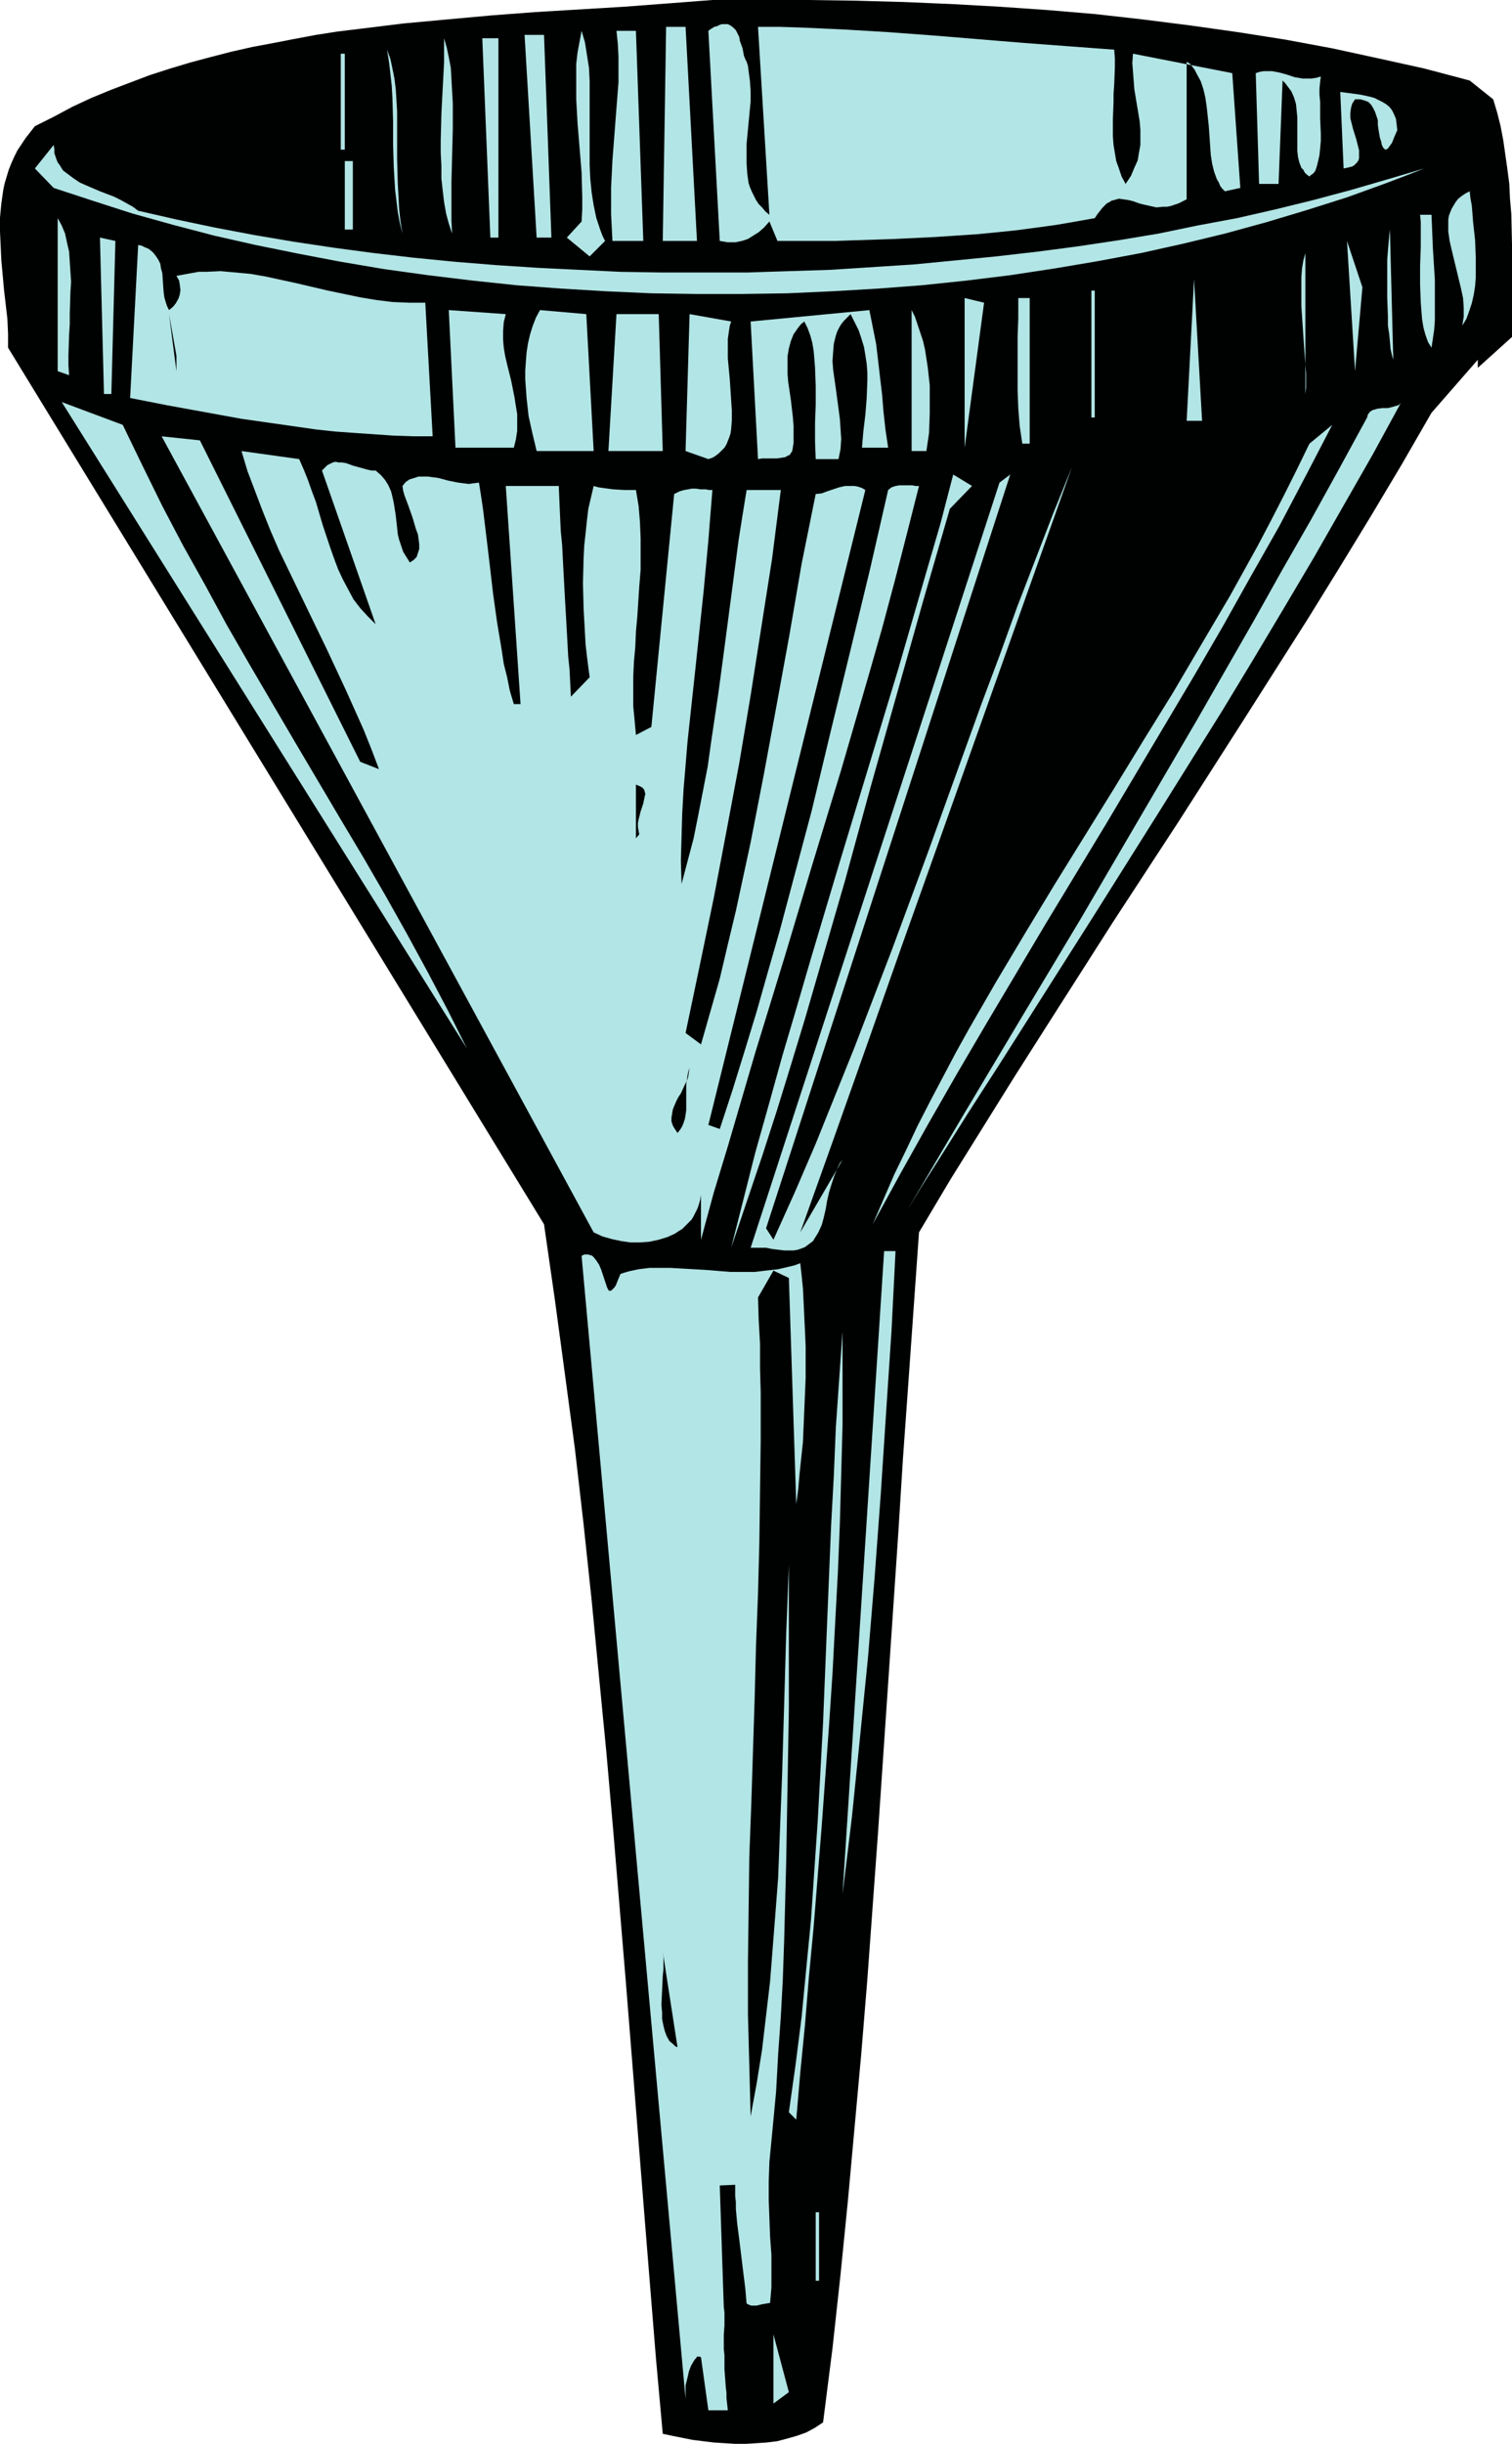<?xml version="1.0" encoding="UTF-8" standalone="no"?>
<svg
   version="1.0"
   width="96.36mm"
   height="155.668mm"
   id="svg55"
   sodipodi:docname="Funnel.wmf"
   xmlns:inkscape="http://www.inkscape.org/namespaces/inkscape"
   xmlns:sodipodi="http://sodipodi.sourceforge.net/DTD/sodipodi-0.dtd"
   xmlns="http://www.w3.org/2000/svg"
   xmlns:svg="http://www.w3.org/2000/svg">
  <sodipodi:namedview
     id="namedview55"
     pagecolor="#ffffff"
     bordercolor="#000000"
     borderopacity="0.25"
     inkscape:showpageshadow="2"
     inkscape:pageopacity="0.0"
     inkscape:pagecheckerboard="0"
     inkscape:deskcolor="#d1d1d1"
     inkscape:document-units="mm" />
  <defs
     id="defs1">
    <pattern
       id="WMFhbasepattern"
       patternUnits="userSpaceOnUse"
       width="6"
       height="6"
       x="0"
       y="0" />
  </defs>
  <path
     style="fill:#000202;fill-opacity:1;fill-rule:evenodd;stroke:none"
     d="m 354.015,19.391 5.655,4.525 0.969,3.232 0.808,3.232 0.646,3.393 0.485,3.393 0.485,3.393 0.485,3.717 0.162,3.555 0.323,3.717 0.162,7.272 v 7.433 7.433 7.433 l -8.24,7.433 v -1.939 l -11.149,12.766 -7.271,12.604 -7.433,12.443 -7.594,12.443 -7.594,12.281 -15.511,24.4 -15.511,24.239 -15.835,24.239 -15.673,24.562 -7.917,12.443 -7.756,12.443 -7.756,12.443 -7.594,12.766 -1.293,18.26 -1.293,18.26 -1.293,18.098 -1.131,18.098 -2.424,35.873 -2.424,35.712 -1.293,17.775 -1.293,17.775 -1.454,17.775 -1.616,17.775 -1.616,17.775 -1.777,17.775 -1.939,17.775 -2.262,17.775 -1.939,1.293 -2.101,1.131 -2.262,0.808 -2.262,0.646 -2.424,0.646 -2.585,0.323 -2.424,0.162 -2.585,0.162 h -2.585 l -2.585,-0.162 -2.585,-0.162 -2.585,-0.323 -2.585,-0.323 -2.424,-0.485 -2.424,-0.485 -2.262,-0.485 -1.616,-17.937 -1.454,-17.937 -1.454,-18.098 -1.454,-18.26 -1.454,-18.26 -1.454,-18.26 -3.07,-36.843 -1.616,-18.421 -1.777,-18.26 -1.777,-18.421 -1.939,-18.26 -2.101,-18.26 -2.424,-18.098 -2.424,-17.937 L 131.039,294.742 1.939,83.704 V 80.311 L 1.777,76.756 0.969,69.807 0.323,62.697 0.162,59.304 0,55.749 v -3.393 l 0.323,-3.393 0.485,-3.393 0.323,-1.454 0.485,-1.616 0.485,-1.616 0.646,-1.616 0.646,-1.454 0.808,-1.616 0.969,-1.454 0.969,-1.454 1.131,-1.454 1.131,-1.454 4.524,-2.262 4.524,-2.424 4.524,-2.101 4.686,-1.939 4.686,-1.778 4.686,-1.778 5.009,-1.616 4.847,-1.454 4.847,-1.293 5.009,-1.293 5.009,-1.131 L 65.923,10.342 70.932,9.372 76.103,8.403 81.273,7.595 86.605,6.948 97.108,5.656 107.61,4.686 118.274,3.717 128.939,2.909 150.428,1.616 161.092,0.808 171.595,0 h 11.472 11.472 l 11.472,0.162 11.634,0.323 11.472,0.485 11.634,0.646 11.634,0.808 11.472,0.97 11.472,1.293 11.472,1.454 11.472,1.616 11.31,1.778 11.31,2.101 11.149,2.424 10.987,2.424 z"
     id="path1" />
  <path
     style="fill:#b2e5e5;fill-opacity:1;fill-rule:evenodd;stroke:none"
     d="m 268.38,11.958 0.162,2.101 v 2.101 l -0.162,4.201 -0.162,2.262 v 1.939 l -0.162,4.201 v 2.101 1.939 l 0.162,2.101 0.323,1.939 0.323,1.939 0.646,1.778 0.646,1.939 0.969,1.778 1.293,-1.939 0.808,-1.939 0.808,-1.778 0.323,-1.939 0.323,-1.778 v -1.939 -1.778 l -0.162,-1.939 -0.646,-3.878 -0.646,-3.878 -0.162,-2.101 -0.162,-2.101 -0.162,-2.101 0.162,-2.262 23.913,4.686 1.939,27.632 -3.716,0.808 -0.646,-0.646 -0.485,-0.646 -0.323,-0.808 -0.485,-0.808 -0.646,-1.778 -0.485,-1.939 -0.323,-2.101 -0.162,-2.262 -0.323,-4.686 -0.485,-4.525 -0.323,-2.262 -0.485,-2.101 -0.646,-1.939 -0.969,-1.778 -0.485,-0.97 -0.485,-0.646 -0.646,-0.808 -0.808,-0.485 v 33.126 l -0.969,0.485 -0.969,0.485 -0.969,0.323 -0.969,0.323 -0.808,0.162 h -0.969 l -1.616,0.162 -1.454,-0.323 -1.454,-0.323 -1.293,-0.323 -1.293,-0.485 -1.293,-0.323 -1.131,-0.162 -1.131,-0.162 -1.131,0.323 -0.646,0.162 -0.485,0.323 -0.646,0.323 -0.485,0.485 -0.646,0.646 -0.485,0.646 -0.646,0.808 -0.646,0.97 -4.524,0.808 -4.686,0.808 -4.686,0.646 -4.847,0.646 -4.686,0.485 -5.009,0.485 -9.695,0.646 -9.856,0.485 -9.856,0.323 -4.686,0.162 h -4.686 -4.686 -4.524 l -1.939,-4.686 -1.293,1.454 -1.293,1.131 -1.293,0.808 -1.293,0.808 -1.454,0.485 -1.616,0.323 h -1.777 l -0.969,-0.162 -0.969,-0.162 -2.747,-50.578 0.646,-0.485 0.808,-0.485 0.646,-0.162 0.646,-0.323 0.485,-0.162 h 0.485 0.969 l 0.646,0.323 0.646,0.485 0.646,0.646 0.323,0.646 0.485,0.97 0.162,0.97 0.646,1.778 0.323,1.778 0.323,0.808 0.323,0.646 0.323,0.97 0.162,1.293 0.323,2.424 0.162,2.424 v 2.424 l -0.969,10.18 v 2.424 2.424 l 0.162,2.424 0.323,2.262 0.323,0.97 0.485,1.131 0.485,0.97 0.485,0.97 0.646,0.97 0.808,0.808 0.808,0.97 0.969,0.808 -2.747,-45.246 h 5.17 l 5.17,0.162 10.664,0.485 10.664,0.646 10.826,0.808 21.651,1.778 10.826,0.808 z"
     id="path2" />
  <path
     style="fill:#b2e5e5;fill-opacity:1;fill-rule:evenodd;stroke:none"
     d="m 167.879,58.011 h -8.24 l 0.808,-51.548 h 4.686 z"
     id="path3" />
  <path
     style="fill:#b2e5e5;fill-opacity:1;fill-rule:evenodd;stroke:none"
     d="m 145.743,58.011 -3.716,3.717 -5.494,-4.525 3.555,-3.878 0.162,-2.909 v -2.909 l -0.162,-5.979 -0.969,-11.796 -0.323,-5.817 v -2.909 -2.747 -2.909 l 0.323,-2.747 0.485,-2.585 0.485,-2.585 0.808,2.747 0.485,3.07 0.485,3.07 0.162,3.232 v 3.232 3.393 3.555 3.232 3.555 3.232 l 0.162,3.393 0.323,3.232 0.485,3.07 0.646,3.07 0.485,1.454 0.485,1.454 0.485,1.293 z"
     id="path4" />
  <path
     style="fill:#b2e5e5;fill-opacity:1;fill-rule:evenodd;stroke:none"
     d="m 154.952,58.011 h -7.433 l -0.162,-3.232 -0.162,-3.232 v -3.232 -3.232 l 0.323,-6.464 0.969,-12.604 0.485,-6.14 v -3.232 -3.07 l -0.162,-3.07 -0.323,-3.07 h 4.686 z"
     id="path5" />
  <path
     style="fill:#b2e5e5;fill-opacity:1;fill-rule:evenodd;stroke:none"
     d="m 132.816,57.203 h -3.555 L 126.353,8.403 h 4.686 z"
     id="path6" />
  <path
     style="fill:#b2e5e5;fill-opacity:1;fill-rule:evenodd;stroke:none"
     d="m 108.903,56.234 -0.808,-2.424 -0.646,-2.424 -0.485,-2.747 -0.323,-2.747 -0.323,-2.909 v -3.07 l -0.162,-3.07 v -3.07 l 0.162,-6.302 0.323,-6.302 0.323,-6.14 v -2.909 -2.909 l 0.646,2.262 0.485,2.262 0.485,2.585 0.162,2.747 0.162,2.909 0.162,2.909 v 3.07 3.07 l -0.162,6.302 -0.162,6.464 v 6.302 3.07 z"
     id="path7" />
  <path
     style="fill:#b2e5e5;fill-opacity:1;fill-rule:evenodd;stroke:none"
     d="m 120.052,57.203 h -1.939 L 116.174,9.211 h 3.878 z"
     id="path8" />
  <path
     style="fill:#b2e5e5;fill-opacity:1;fill-rule:evenodd;stroke:none"
     d="M 96.946,56.234 96.3,53.648 95.815,51.063 95.492,48.316 95.169,45.73 94.846,40.236 94.684,34.904 v -5.656 l -0.162,-5.656 -0.162,-2.909 -0.323,-2.909 -0.323,-2.747 -0.485,-3.07 0.808,2.262 0.485,2.262 0.485,2.424 0.323,2.585 0.162,2.585 0.162,2.747 v 2.747 8.726 l 0.162,5.979 0.162,2.909 0.162,3.07 0.323,3.07 z"
     id="path9" />
  <path
     style="fill:#b2e5e5;fill-opacity:1;fill-rule:evenodd;stroke:none"
     d="m 82.081,12.927 h 0.969 v 23.108 h -0.969 z"
     id="path10" />
  <path
     style="fill:#b2e5e5;fill-opacity:1;fill-rule:evenodd;stroke:none"
     d="m 318.145,18.421 -0.162,1.293 -0.162,1.616 v 1.454 l 0.162,1.778 v 3.878 l 0.162,3.717 v 1.778 l -0.162,1.778 -0.162,1.616 -0.323,1.454 -0.323,1.293 -0.323,0.97 -0.323,0.485 -0.323,0.323 -0.485,0.323 -0.323,0.323 -0.646,-0.485 -0.485,-0.485 -0.323,-0.646 -0.485,-0.485 -0.485,-1.293 -0.323,-1.293 -0.162,-1.454 V 34.742 33.126 31.51 28.278 l -0.162,-1.616 -0.162,-1.616 -0.485,-1.616 -0.646,-1.454 -0.485,-0.646 -0.485,-0.646 -0.485,-0.646 -0.646,-0.646 -0.969,24.885 h -4.686 l -0.808,-26.663 0.969,-0.323 0.969,-0.162 h 0.969 0.969 l 1.777,0.323 1.777,0.485 1.939,0.646 1.939,0.323 h 0.969 1.131 l 1.131,-0.162 z"
     id="path11" />
  <path
     style="fill:#b2e5e5;fill-opacity:1;fill-rule:evenodd;stroke:none"
     d="m 336.565,31.349 -0.646,1.454 -0.646,1.616 -0.485,0.646 -0.323,0.485 -0.323,0.323 -0.485,0.162 -0.485,-0.485 -0.323,-0.646 -0.162,-0.808 -0.323,-0.97 -0.323,-1.939 -0.162,-1.131 V 28.925 l -0.323,-0.97 -0.323,-0.97 -0.485,-0.97 -0.485,-0.808 -0.646,-0.646 -0.808,-0.323 -1.131,-0.323 h -0.646 -0.646 l -0.323,0.485 -0.323,0.485 -0.162,0.485 -0.162,0.646 -0.162,1.131 v 1.293 l 0.323,1.293 0.323,1.293 0.808,2.585 0.323,1.293 0.323,1.293 v 0.97 0.97 l -0.162,0.485 -0.323,0.485 -0.323,0.323 -0.323,0.323 -0.485,0.323 -0.646,0.162 -0.646,0.162 -0.808,0.162 -0.808,-18.421 2.424,0.323 2.424,0.323 2.262,0.485 1.131,0.323 0.969,0.485 0.969,0.485 0.808,0.485 0.808,0.646 0.646,0.808 0.485,0.97 0.485,1.131 0.162,1.293 z"
     id="path12" />
  <path
     style="fill:#b2e5e5;fill-opacity:1;fill-rule:evenodd;stroke:none"
     d="M 66.408,34.096 69.317,49.77 Z"
     id="path13" />
  <path
     style="fill:#b2e5e5;fill-opacity:1;fill-rule:evenodd;stroke:none"
     d="m 33.285,50.74 9.21,2.101 9.21,1.939 9.371,1.778 9.533,1.616 9.695,1.454 9.695,1.293 9.695,1.131 9.856,0.97 10.018,0.808 9.856,0.646 10.018,0.485 10.018,0.485 10.179,0.162 h 10.018 10.179 l 10.018,-0.323 10.179,-0.323 10.018,-0.646 10.018,-0.646 10.018,-0.97 9.856,-0.97 9.856,-1.131 9.856,-1.293 9.695,-1.454 9.695,-1.616 9.371,-1.939 9.533,-1.778 9.21,-2.101 9.21,-2.262 9.048,-2.424 8.887,-2.585 8.725,-2.585 -4.524,1.778 -4.686,1.778 -9.371,3.393 -9.695,3.07 -9.695,2.909 -10.018,2.747 -10.018,2.424 -10.179,2.262 -10.341,1.939 -10.503,1.778 -10.664,1.616 -10.503,1.293 -10.826,1.131 -10.664,0.808 -10.987,0.646 -10.826,0.485 -10.826,0.162 H 167.879 L 156.891,70.615 146.066,70.131 135.24,69.484 124.414,68.676 113.75,67.545 103.086,66.252 92.584,64.798 82.081,63.021 71.902,61.081 61.561,58.981 51.543,56.718 41.687,54.133 31.831,51.386 22.298,48.316 12.926,45.246 8.402,40.559 l 4.524,-5.656 0.162,0.97 v 0.97 l 0.485,1.454 0.323,0.808 0.485,0.646 0.808,1.293 1.293,0.97 1.293,0.97 1.454,0.97 1.454,0.646 3.393,1.454 3.393,1.293 1.616,0.808 1.454,0.808 1.454,0.808 z"
     id="path14" />
  <path
     style="fill:#b2e5e5;fill-opacity:1;fill-rule:evenodd;stroke:none"
     d="m 83.051,38.782 h 1.939 v 16.482 h -1.939 z"
     id="path15" />
  <path
     style="fill:#b2e5e5;fill-opacity:1;fill-rule:evenodd;stroke:none"
     d="m 354.015,46.053 0.162,1.616 0.323,1.778 0.162,1.939 0.162,2.101 0.485,4.363 0.162,4.363 v 2.262 2.262 l -0.162,2.101 -0.323,2.101 -0.485,2.101 -0.646,1.939 -0.646,1.778 -0.969,1.616 0.162,-1.131 0.162,-0.97 v -2.262 l -0.162,-2.262 -0.485,-2.262 -1.131,-4.686 -1.131,-4.686 -0.485,-2.101 -0.323,-2.262 v -1.939 -0.97 l 0.162,-0.97 0.323,-0.808 0.323,-0.808 0.485,-0.808 0.485,-0.808 0.646,-0.808 0.808,-0.646 0.969,-0.646 z"
     id="path16" />
  <path
     style="fill:#b2e5e5;fill-opacity:1;fill-rule:evenodd;stroke:none"
     d="m 5.655,49.77 2.747,30.379 z"
     id="path17" />
  <path
     style="fill:#b2e5e5;fill-opacity:1;fill-rule:evenodd;stroke:none"
     d="m 344.806,51.709 0.162,3.878 0.162,4.04 0.485,7.756 v 3.878 4.04 1.939 l -0.162,2.101 -0.323,2.262 -0.323,2.101 -0.808,-1.293 -0.646,-1.778 -0.485,-1.778 -0.323,-1.939 -0.162,-1.939 -0.162,-2.101 -0.162,-4.363 v -4.525 l 0.162,-4.525 V 57.365 55.426 53.487 l -0.162,-1.778 z"
     id="path18" />
  <path
     style="fill:#b2e5e5;fill-opacity:1;fill-rule:evenodd;stroke:none"
     d="M 16.642,90.329 13.896,89.36 V 52.517 l 0.969,1.778 0.808,1.939 0.485,2.262 0.485,2.101 0.162,2.424 0.162,2.424 0.162,2.424 -0.162,2.424 -0.162,5.171 v 2.585 l -0.162,2.585 -0.162,5.009 v 2.262 z"
     id="path19" />
  <path
     style="fill:#b2e5e5;fill-opacity:1;fill-rule:evenodd;stroke:none"
     d="m 335.596,86.613 -0.323,-1.131 -0.323,-1.454 -0.162,-1.778 -0.162,-1.778 -0.323,-2.101 v -2.262 l -0.162,-4.525 v -4.686 -2.262 -2.101 l 0.162,-2.101 0.162,-1.939 0.162,-1.778 0.162,-1.454 z"
     id="path20" />
  <path
     style="fill:#b2e5e5;fill-opacity:1;fill-rule:evenodd;stroke:none"
     d="m 26.822,94.854 h -1.777 l -0.969,-37.651 3.716,0.808 z"
     id="path21" />
  <path
     style="fill:#b2e5e5;fill-opacity:1;fill-rule:evenodd;stroke:none"
     d="m 326.386,89.36 -1.939,-31.349 3.716,11.15 z"
     id="path22" />
  <path
     style="fill:#b2e5e5;fill-opacity:1;fill-rule:evenodd;stroke:none"
     d="m 40.717,74.655 0.969,-0.808 0.646,-0.808 0.646,-1.131 0.323,-0.97 0.162,-1.131 -0.162,-1.293 -0.162,-0.97 -0.646,-1.131 1.777,-0.323 1.777,-0.323 1.777,-0.323 h 1.777 l 3.555,-0.162 3.555,0.323 3.555,0.323 3.716,0.646 3.716,0.808 3.716,0.808 7.594,1.778 3.878,0.808 3.878,0.808 3.878,0.646 3.878,0.485 4.039,0.162 h 3.878 l 1.777,32.157 h -4.847 l -4.686,-0.162 -4.686,-0.323 -4.686,-0.323 -4.524,-0.323 -4.524,-0.485 -9.048,-1.293 -9.048,-1.293 -8.887,-1.616 -8.887,-1.616 -9.048,-1.778 1.939,-36.843 0.808,0.162 0.646,0.323 1.131,0.485 0.969,0.808 0.646,0.808 0.646,0.97 0.485,0.97 0.162,1.131 0.323,1.131 0.162,2.424 0.162,2.262 0.162,1.131 0.323,1.131 0.323,0.97 z"
     id="path23" />
  <path
     style="fill:#b2e5e5;fill-opacity:1;fill-rule:evenodd;stroke:none"
     d="m 314.429,94.854 0.162,-1.454 v -1.616 -1.939 l -0.162,-2.101 -0.162,-2.101 -0.162,-2.262 -0.323,-4.848 -0.323,-4.848 v -2.262 -2.424 -2.262 l 0.162,-2.101 0.323,-1.939 0.485,-1.778 z"
     id="path24" />
  <path
     style="fill:#b2e5e5;fill-opacity:1;fill-rule:evenodd;stroke:none"
     d="m 285.83,101.318 1.777,-34.096 1.939,34.096 z"
     id="path25" />
  <path
     style="fill:#b2e5e5;fill-opacity:1;fill-rule:evenodd;stroke:none"
     d="m 262.886,69.969 h 0.808 V 100.51 H 262.886 Z"
     id="path26" />
  <path
     style="fill:#b2e5e5;fill-opacity:1;fill-rule:evenodd;stroke:none"
     d="M 232.348,107.781 V 71.746 l 4.686,1.131 z"
     id="path27" />
  <path
     style="fill:#b2e5e5;fill-opacity:1;fill-rule:evenodd;stroke:none"
     d="m 248.021,106.812 h -1.777 l -0.646,-4.363 -0.323,-4.201 -0.162,-4.363 v -4.201 -4.201 -4.363 l 0.162,-4.525 v -4.848 h 2.747 z"
     id="path28" />
  <path
     style="fill:#b2e5e5;fill-opacity:1;fill-rule:evenodd;stroke:none"
     d="m 121.829,75.625 -0.485,1.939 -0.162,2.101 v 2.101 l 0.162,1.939 0.323,1.939 0.485,2.101 0.969,3.878 0.808,4.04 0.323,2.101 0.323,1.939 v 1.939 2.101 l -0.323,2.101 -0.485,1.939 H 109.711 L 108.095,74.655 Z"
     id="path29" />
  <path
     style="fill:#b2e5e5;fill-opacity:1;fill-rule:evenodd;stroke:none"
     d="m 142.996,108.589 h -13.734 l -0.969,-4.04 -0.969,-4.363 -0.485,-4.363 -0.162,-2.262 -0.162,-2.262 v -2.101 l 0.162,-2.262 0.162,-2.101 0.323,-2.101 0.485,-2.101 0.646,-2.101 0.808,-2.101 0.969,-1.778 11.149,0.97 z"
     id="path30" />
  <path
     style="fill:#b2e5e5;fill-opacity:1;fill-rule:evenodd;stroke:none"
     d="m 213.928,107.781 h -6.301 l 0.162,-1.939 0.162,-1.939 0.485,-4.04 0.323,-4.04 0.162,-4.201 V 89.683 l -0.162,-2.101 -0.323,-2.101 -0.323,-1.939 -0.646,-2.101 -0.646,-1.939 -0.969,-1.939 -0.969,-1.939 -0.808,0.808 -0.808,0.808 -0.646,0.808 -0.485,0.808 -0.485,0.97 -0.323,0.97 -0.485,1.939 -0.162,1.939 -0.162,2.262 0.162,2.101 0.323,2.262 0.323,2.262 0.323,2.424 0.646,4.848 0.162,2.424 0.162,2.424 -0.162,2.424 -0.485,2.424 h -5.494 l -0.162,-4.201 v -4.525 l 0.162,-4.363 v -4.525 l -0.162,-4.363 -0.162,-2.101 -0.162,-1.939 -0.323,-1.939 -0.485,-1.778 -0.646,-1.778 -0.808,-1.616 -0.808,0.646 -0.646,0.808 -1.131,1.616 -0.646,1.616 -0.485,1.778 -0.323,1.939 v 2.101 2.101 l 0.162,1.939 0.646,4.363 0.485,4.201 0.162,2.101 v 2.101 1.939 l -0.323,1.939 -0.323,0.485 -0.323,0.485 -0.485,0.162 -0.485,0.323 -0.969,0.162 -1.131,0.162 h -2.424 -1.131 l -0.969,0.162 -1.777,-33.126 28.599,-2.747 0.808,4.04 0.808,4.04 0.485,4.04 0.485,4.201 0.485,4.04 0.323,4.04 0.485,4.363 z"
     id="path31" />
  <path
     style="fill:#b2e5e5;fill-opacity:1;fill-rule:evenodd;stroke:none"
     d="m 223.138,108.589 h -3.555 V 74.655 l 0.808,1.616 0.646,1.939 0.646,1.939 0.646,1.939 0.485,2.101 0.323,2.101 0.323,2.101 0.485,4.363 v 2.262 4.525 l -0.162,4.686 z"
     id="path32" />
  <path
     style="fill:#000202;fill-opacity:1;fill-rule:evenodd;stroke:none"
     d="m 42.495,89.36 -1.777,-13.735 1.777,10.019 z"
     id="path33" />
  <path
     style="fill:#b2e5e5;fill-opacity:1;fill-rule:evenodd;stroke:none"
     d="m 159.638,108.589 h -13.088 l 1.939,-32.965 h 10.179 z"
     id="path34" />
  <path
     style="fill:#b2e5e5;fill-opacity:1;fill-rule:evenodd;stroke:none"
     d="m 176.119,77.402 -0.323,0.97 -0.162,0.97 -0.323,2.262 v 2.262 2.424 l 0.485,5.171 0.323,5.009 0.162,2.424 v 2.262 l -0.162,2.101 -0.162,1.131 -0.323,0.97 -0.323,0.808 -0.323,0.808 -0.485,0.808 -0.646,0.646 -0.646,0.646 -0.808,0.646 -0.808,0.485 -0.969,0.323 -5.494,-1.939 0.969,-32.965 z"
     id="path35" />
  <path
     style="fill:#b2e5e5;fill-opacity:1;fill-rule:evenodd;stroke:none"
     d="m 29.569,102.287 4.686,9.695 4.847,9.857 5.009,9.534 5.332,9.534 5.17,9.534 5.494,9.534 10.987,18.745 10.987,18.583 5.494,9.211 5.332,9.211 5.17,9.211 5.009,9.211 4.847,9.211 4.524,9.049 L 14.865,96.793 Z"
     id="path36" />
  <path
     style="fill:#b2e5e5;fill-opacity:1;fill-rule:evenodd;stroke:none"
     d="m 337.535,96.793 -6.786,12.443 -7.109,12.443 -7.109,12.443 -7.271,12.281 -7.433,12.443 -7.433,12.281 -15.35,24.562 -15.35,24.4 -15.188,23.915 -7.594,11.958 -7.594,11.796 -7.433,11.796 -3.716,5.817 -3.555,5.817 13.734,-23.269 13.896,-23.269 14.057,-23.431 13.896,-23.754 13.896,-23.754 13.896,-24.239 6.786,-12.119 6.948,-12.119 6.786,-12.281 6.786,-12.443 0.162,-0.646 0.323,-0.485 0.323,-0.323 0.485,-0.323 0.646,-0.162 0.485,-0.162 1.293,-0.162 h 0.646 0.646 l 1.293,-0.323 0.485,-0.162 0.646,-0.162 0.485,-0.323 z"
     id="path37" />
  <path
     style="fill:#b2e5e5;fill-opacity:1;fill-rule:evenodd;stroke:none"
     d="m 210.212,294.742 2.585,-5.979 2.585,-5.979 2.908,-5.979 2.747,-5.817 3.07,-5.979 3.07,-5.817 3.07,-5.817 3.232,-5.817 6.625,-11.473 6.948,-11.635 6.948,-11.473 14.219,-22.946 7.109,-11.635 7.109,-11.473 6.948,-11.796 6.948,-11.796 6.625,-11.958 3.232,-6.14 3.07,-5.979 3.07,-6.14 3.07,-6.302 5.494,-4.525 -6.302,12.119 -6.463,12.281 -6.786,11.958 -6.786,12.119 -6.948,11.958 -7.109,11.958 -14.219,23.915 -14.38,23.754 -14.219,23.915 -7.109,12.119 -6.948,12.119 -6.786,12.119 z"
     id="path38" />
  <path
     style="fill:#b2e5e5;fill-opacity:1;fill-rule:evenodd;stroke:none"
     d="m 86.767,183.406 4.524,1.778 -1.777,-4.686 -1.939,-4.848 -2.101,-4.686 -2.101,-4.686 -4.524,-9.695 -4.686,-9.695 -4.686,-9.695 -2.262,-4.686 -2.101,-4.848 -1.939,-4.848 -1.777,-4.686 -1.777,-4.686 -1.454,-4.848 13.896,1.939 1.131,2.585 0.969,2.424 0.969,2.747 0.969,2.585 1.616,5.494 1.777,5.333 0.969,2.747 0.969,2.585 1.131,2.424 1.293,2.424 1.293,2.424 1.616,2.101 1.777,1.939 1.939,1.939 -12.926,-37.004 0.646,-0.646 0.646,-0.646 0.646,-0.323 0.646,-0.323 0.646,-0.162 0.808,0.162 h 0.808 l 0.969,0.162 1.777,0.646 1.777,0.485 1.777,0.485 0.808,0.162 h 0.969 l 1.293,1.131 0.969,1.131 0.808,1.293 0.646,1.454 0.323,1.293 0.323,1.454 0.485,3.07 0.323,2.909 0.162,1.616 0.323,1.293 0.485,1.454 0.485,1.454 0.808,1.293 0.808,1.293 0.485,-0.323 0.485,-0.323 0.646,-0.646 0.323,-0.97 0.323,-0.97 v -1.131 l -0.162,-1.293 -0.162,-1.131 -0.485,-1.293 -0.808,-2.747 -0.969,-2.747 -0.969,-2.585 -0.323,-1.131 -0.162,-1.131 0.808,-0.97 0.969,-0.646 1.131,-0.323 0.969,-0.323 h 1.131 1.131 l 1.131,0.162 1.293,0.162 2.424,0.646 2.424,0.485 1.293,0.162 1.293,0.162 1.131,-0.162 1.293,-0.162 0.485,3.07 0.485,3.232 0.808,6.625 0.808,6.787 0.808,6.948 0.969,6.948 1.131,6.787 0.485,3.232 0.808,3.232 0.646,3.232 0.969,3.232 h 1.616 l -3.555,-52.517 h 12.765 l 0.162,3.878 0.162,3.717 0.162,3.393 0.323,3.232 0.162,3.232 0.162,3.07 0.323,5.979 0.323,5.656 0.323,5.817 0.162,3.07 0.323,3.07 0.162,3.232 0.162,3.393 v 0 l 4.524,-4.686 -0.323,-2.424 -0.323,-2.585 -0.323,-2.747 -0.162,-2.909 -0.162,-2.909 -0.162,-2.909 -0.162,-6.14 0.162,-6.14 0.162,-3.07 0.323,-2.909 0.323,-3.07 0.323,-2.747 0.646,-2.747 0.646,-2.747 1.131,0.323 1.131,0.162 2.424,0.323 2.747,0.162 h 2.747 l 0.646,3.878 0.323,3.878 0.162,3.878 v 3.878 3.717 l -0.323,3.878 -0.485,7.433 -0.323,3.555 -0.162,3.717 -0.323,3.555 -0.162,3.555 v 3.555 3.555 l 0.323,3.393 0.323,3.555 3.716,-1.939 5.494,-56.072 0.646,-0.323 0.646,-0.323 1.131,-0.323 0.969,-0.162 0.808,-0.162 h 1.131 l 0.969,0.162 h 1.293 l 0.808,0.162 h 0.808 l -0.485,5.979 -0.485,6.14 -1.131,12.119 -1.293,12.119 -0.646,6.14 -0.646,5.979 -1.293,11.958 -0.485,5.817 -0.485,5.817 -0.323,5.817 -0.162,5.656 -0.162,5.656 0.162,5.656 1.454,-5.494 1.454,-5.494 1.131,-5.656 1.131,-5.817 1.131,-5.817 0.808,-5.817 1.777,-11.958 1.616,-12.119 1.616,-12.281 1.616,-12.281 0.969,-6.14 0.969,-5.979 h 8.24 l -2.1,16.482 -2.585,16.482 -2.585,16.482 -2.747,16.321 -3.07,16.321 -3.07,16.159 -3.393,16.321 -3.393,16.159 3.716,2.747 2.262,-7.918 2.262,-7.918 1.939,-8.241 1.939,-8.08 1.777,-8.241 1.777,-8.241 3.232,-16.644 3.07,-16.644 3.07,-16.805 2.908,-16.967 3.393,-16.805 1.454,-0.162 1.293,-0.485 2.908,-0.97 1.454,-0.323 h 0.808 0.808 0.646 l 0.808,0.162 0.969,0.323 0.808,0.485 -37.809,152.865 2.747,0.97 3.07,-9.372 2.908,-9.372 2.908,-9.534 2.747,-9.695 2.747,-9.534 2.585,-9.695 5.17,-19.391 4.686,-19.553 4.686,-19.229 4.686,-19.391 4.363,-19.068 0.808,-0.646 0.969,-0.323 0.969,-0.162 h 0.969 2.1 l 0.808,0.162 h 0.808 l -2.908,11.473 -2.908,11.311 -3.07,11.473 -3.232,11.311 -6.625,22.784 -6.948,22.784 -6.786,22.623 -6.948,22.623 -6.625,22.623 -3.393,11.15 -3.07,11.311 v -14.705 1.454 1.293 1.131 l -0.162,1.131 -0.323,1.131 -0.323,0.97 -0.485,0.97 -0.485,0.97 -0.485,0.808 -0.808,0.808 -0.646,0.646 -0.808,0.808 -0.808,0.485 -0.969,0.646 -1.777,0.808 -2.101,0.646 -2.262,0.485 -2.262,0.162 h -2.262 l -2.262,-0.323 -2.262,-0.485 -2.262,-0.646 -2.101,-0.97 -104.056,-191.647 9.21,0.97 z"
     id="path39" />
  <path
     style="fill:#b2e5e5;fill-opacity:1;fill-rule:evenodd;stroke:none"
     d="m 306.189,105.034 -14.865,27.632 z"
     id="path40" />
  <path
     style="fill:#b2e5e5;fill-opacity:1;fill-rule:evenodd;stroke:none"
     d="m 192.762,296.681 10.179,-17.452 -0.646,0.808 -0.485,0.97 -0.808,1.939 -0.646,1.939 -0.646,2.101 -0.485,2.101 -0.323,1.939 -0.485,2.101 -0.485,1.778 -0.808,1.778 -0.808,1.293 -0.485,0.808 -0.646,0.485 -0.646,0.485 -0.646,0.485 -0.808,0.323 -0.969,0.323 -0.969,0.162 h -1.131 -1.131 l -1.293,-0.162 -1.454,-0.162 -1.616,-0.323 h -3.716 l 59.945,-184.214 2.585,-1.939 -58.814,181.467 1.777,2.747 5.17,-11.473 5.009,-11.635 4.686,-11.635 4.686,-11.635 4.524,-11.796 4.524,-11.796 8.725,-23.592 8.564,-23.754 4.201,-11.635 4.363,-11.635 4.201,-11.635 4.363,-11.311 4.363,-11.311 4.524,-11.15 -16.481,46.377 -16.481,46.377 -8.24,23.108 -4.039,11.473 -4.039,11.473 -8.079,22.784 -4.039,11.311 z"
     id="path41" />
  <path
     style="fill:#b2e5e5;fill-opacity:1;fill-rule:evenodd;stroke:none"
     d="m 228.793,122.486 -6.463,22.3 -6.302,22.3 -6.302,22.3 -6.14,22.461 -6.463,22.3 -3.232,11.15 -3.393,11.15 -3.393,10.988 -3.555,10.988 -3.716,10.988 -3.716,10.988 2.908,-11.473 2.908,-11.473 3.232,-11.473 3.232,-11.635 3.393,-11.473 3.393,-11.635 6.948,-23.269 7.109,-23.431 7.109,-23.431 6.786,-23.431 3.393,-11.635 3.07,-11.796 4.524,2.747 z"
     id="path42" />
  <path
     style="fill:#b2e5e5;fill-opacity:1;fill-rule:evenodd;stroke:none"
     d="m 284.86,143.816 -5.494,11.958 z"
     id="path43" />
  <path
     style="fill:#b2e5e5;fill-opacity:1;fill-rule:evenodd;stroke:none"
     d="m 268.38,173.226 -23.106,44.276 z"
     id="path44" />
  <path
     style="fill:#000202;fill-opacity:1;fill-rule:evenodd;stroke:none"
     d="m 153.983,200.858 -0.808,0.97 v -12.927 l 0.808,0.323 0.646,0.323 0.485,0.485 0.162,0.485 0.162,0.646 -0.162,0.646 -0.162,0.808 -0.162,0.808 -0.323,0.97 -0.323,0.97 -0.485,1.939 -0.162,0.808 v 0.97 l 0.162,0.97 z"
     id="path45" />
  <path
     style="fill:#000202;fill-opacity:1;fill-rule:evenodd;stroke:none"
     d="m 99.693,204.574 26.66,56.072 z"
     id="path46" />
  <path
     style="fill:#b2e5e5;fill-opacity:1;fill-rule:evenodd;stroke:none"
     d="m 115.366,257.091 14.704,24.885 z"
     id="path47" />
  <path
     style="fill:#000202;fill-opacity:1;fill-rule:evenodd;stroke:none"
     d="m 163.193,272.766 -0.646,-0.97 -0.485,-0.808 -0.323,-0.97 v -0.97 l 0.162,-0.97 0.162,-0.97 0.323,-0.808 0.485,-1.131 0.485,-0.97 0.646,-0.97 0.969,-2.101 0.485,-0.97 0.323,-0.97 0.162,-1.131 0.162,-0.97 -0.323,0.97 -0.162,0.808 -0.323,2.101 v 4.363 1.939 l -0.162,1.131 -0.162,0.97 -0.323,0.97 -0.323,0.808 -0.485,0.808 z"
     id="path48" />
  <path
     style="fill:#b2e5e5;fill-opacity:1;fill-rule:evenodd;stroke:none"
     d="m 215.705,301.206 -0.485,9.695 -0.485,9.534 -1.293,19.553 -1.293,19.714 -1.454,19.714 -1.616,19.553 -0.969,9.695 -0.969,9.695 -0.969,9.534 -0.969,9.534 -1.131,9.372 -1.131,9.211 10.018,-154.804 z"
     id="path49" />
  <path
     style="fill:#b2e5e5;fill-opacity:1;fill-rule:evenodd;stroke:none"
     d="m 149.459,306.7 0.969,-0.323 1.131,-0.323 2.262,-0.485 2.585,-0.323 h 2.585 2.585 l 2.747,0.162 5.655,0.323 5.978,0.485 h 2.908 2.908 l 2.747,-0.323 2.908,-0.323 2.747,-0.646 1.293,-0.323 1.293,-0.485 0.323,2.909 0.323,3.232 0.162,3.232 0.162,3.555 0.162,3.393 0.162,3.717 v 3.717 3.878 l -0.323,7.595 -0.323,7.756 -0.808,7.595 -0.323,3.717 -0.485,3.717 -1.777,-54.456 -3.716,-1.778 -3.716,6.464 0.162,5.494 0.323,5.656 v 5.817 l 0.162,5.817 v 5.817 5.979 l -0.162,11.958 -0.162,12.281 -0.323,12.443 -0.485,12.604 -0.323,12.604 -0.808,25.37 -0.485,12.927 -0.162,12.604 -0.162,12.604 v 12.604 l 0.323,12.281 0.323,12.281 1.454,-7.918 1.293,-8.08 0.969,-8.241 0.969,-8.241 0.646,-8.241 0.646,-8.241 0.646,-8.403 0.323,-8.403 0.646,-16.805 0.485,-16.644 0.485,-16.805 0.646,-16.644 v 16.967 8.888 8.888 l -0.162,9.211 -0.162,9.211 -0.323,18.583 -0.485,18.583 -0.323,9.372 -0.485,9.049 -0.646,9.049 -0.485,8.888 -0.808,8.564 -0.808,8.403 -0.162,4.686 v 4.363 l 0.162,4.525 0.162,4.363 0.323,4.363 v 4.04 3.878 l -0.162,1.939 -0.162,1.778 -0.969,0.162 -0.969,0.162 -0.646,0.162 -0.646,0.162 h -0.646 -0.646 l -0.485,-0.162 -0.646,-0.323 -0.323,-3.717 -0.485,-3.878 -0.969,-7.918 -0.485,-3.717 -0.162,-1.778 -0.162,-1.778 v -1.616 l -0.162,-1.454 v -2.747 l -3.716,0.162 0.969,29.248 0.162,1.293 v 3.232 l -0.162,2.101 v 3.555 l 0.162,1.454 v 1.616 1.778 l 0.162,2.101 0.162,2.262 0.162,1.293 v 1.293 l 0.162,1.454 0.162,1.454 h -4.686 l -1.777,-12.766 -0.323,-0.162 h -0.323 -0.323 l -0.162,0.323 -0.323,0.323 -0.323,0.485 -0.646,1.131 -0.485,1.293 -0.323,1.454 -0.323,1.293 -0.162,0.646 v 0.485 2.747 l -25.044,-275.19 0.646,-0.323 h 0.485 0.485 l 0.485,0.162 0.485,0.162 0.323,0.323 0.646,0.808 0.646,0.97 0.485,1.131 0.808,2.424 0.323,0.97 0.323,0.97 0.323,0.646 0.162,0.162 h 0.162 0.323 l 0.162,-0.162 0.323,-0.323 0.323,-0.323 0.323,-0.485 0.323,-0.808 0.323,-0.808 z"
     id="path50" />
  <path
     style="fill:#b2e5e5;fill-opacity:1;fill-rule:evenodd;stroke:none"
     d="m 191.792,510.305 -1.777,-1.778 1.616,-11.473 1.454,-11.473 1.131,-11.796 1.131,-11.635 0.808,-11.958 0.808,-11.796 0.646,-11.796 0.646,-11.958 0.485,-11.958 0.485,-11.958 0.969,-23.592 0.646,-11.796 0.485,-11.635 0.808,-11.635 0.808,-11.473 v 5.656 5.656 11.311 l -0.323,11.796 -0.323,11.796 -0.485,11.958 -0.646,11.958 -0.646,12.281 -0.808,12.119 -1.777,24.4 -0.969,12.119 -0.969,12.119 -1.131,11.958 -0.969,11.796 -1.131,11.473 z"
     id="path51" />
  <path
     style="fill:#b2e5e5;fill-opacity:1;fill-rule:evenodd;stroke:none"
     d="m 202.941,459.727 -4.686,70.939 z"
     id="path52" />
  <path
     style="fill:#000202;fill-opacity:1;fill-rule:evenodd;stroke:none"
     d="m 163.193,492.853 -0.485,-0.162 -0.485,-0.485 -0.969,-0.808 -0.646,-1.131 -0.485,-1.293 -0.323,-1.293 -0.323,-1.616 v -1.616 l -0.162,-1.778 0.162,-3.393 0.162,-3.555 0.162,-1.616 v -1.616 -1.293 l -0.162,-1.293 z"
     id="path53" />
  <path
     style="fill:#b2e5e5;fill-opacity:1;fill-rule:evenodd;stroke:none"
     d="m 196.478,532.604 h 0.808 v 16.482 h -0.808 z"
     id="path54" />
  <path
     style="fill:#b2e5e5;fill-opacity:1;fill-rule:evenodd;stroke:none"
     d="m 186.298,578.658 v -16.644 l 3.716,13.897 z"
     id="path55" />
</svg>
